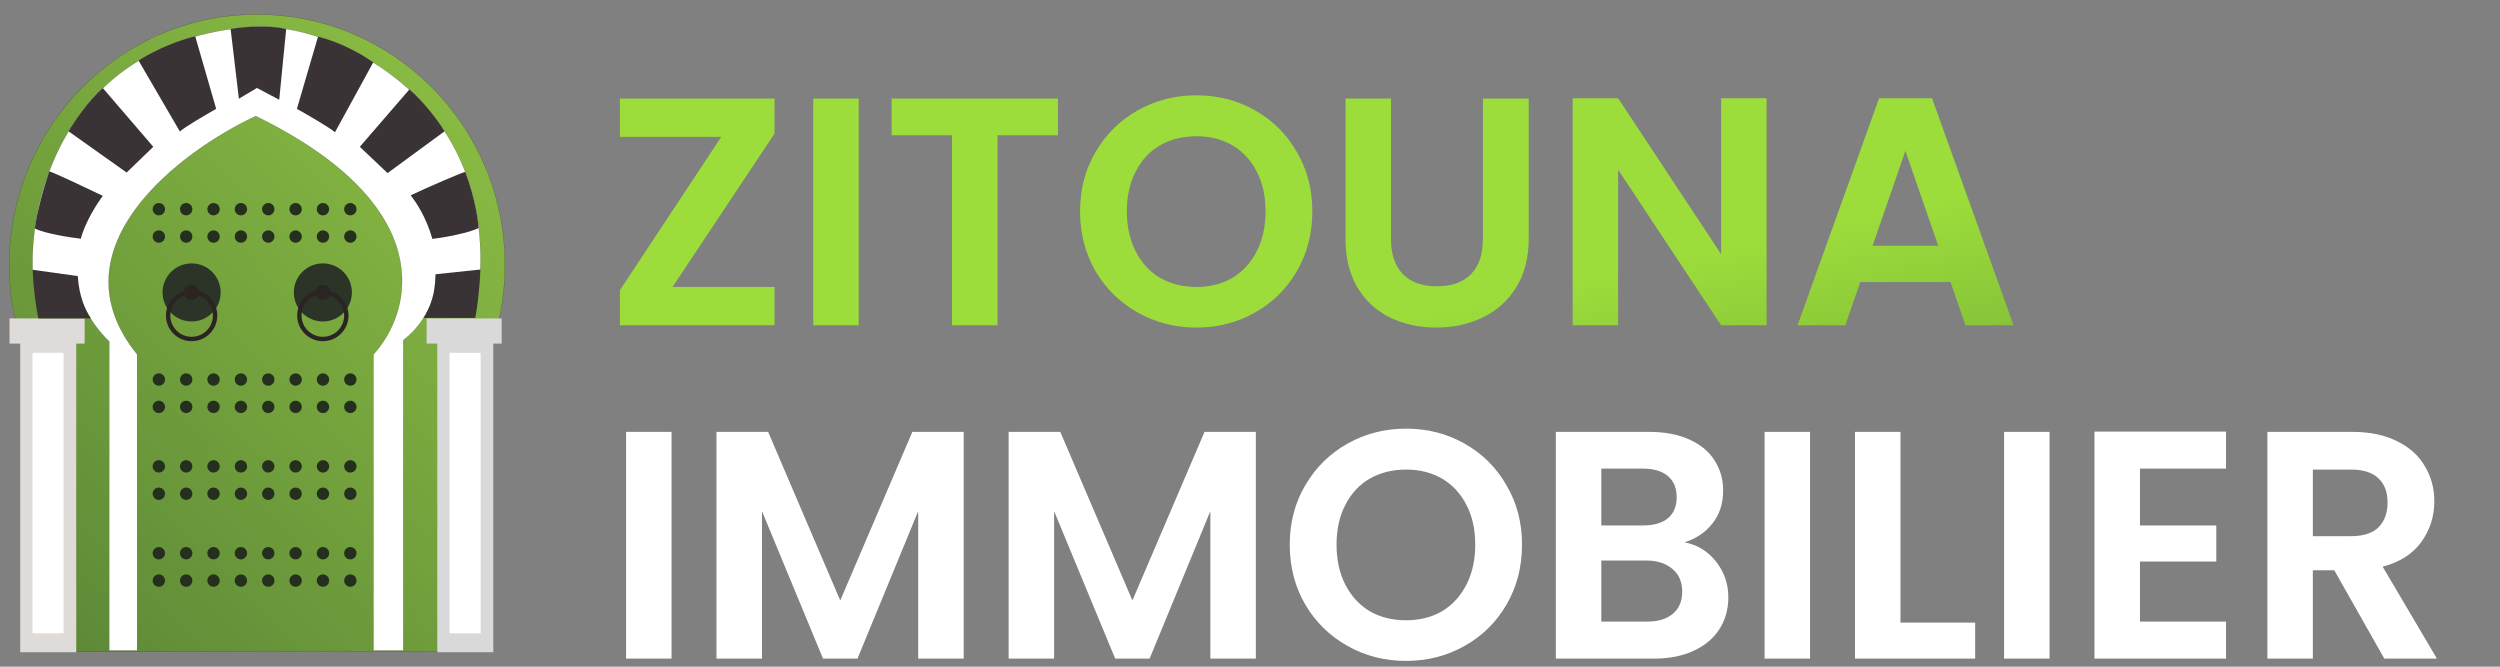 <svg width="135" height="36" viewBox="0 0 135 36" fill="none" xmlns="http://www.w3.org/2000/svg">
	<rect x="0" y="0" width="135" height="36" fill="#808080" stroke="none"/>
	<path fill-rule="evenodd" clip-rule="evenodd" d="M24.966 21.896C26.418 19.732 27.266 17.122 27.266 14.31C27.266 6.838 21.274 0.781 13.883 0.781C6.492 0.781 0.5 6.838 0.5 14.31C0.5 17.157 1.37 19.799 2.855 21.978V35.195H24.966V21.896Z" fill="url(#paint0_linear_5955_242899)"/>
	<path d="M24.966 21.896L24.963 21.893V21.896H24.966ZM2.855 21.978H2.859L2.858 21.976L2.855 21.978ZM27.262 14.31C27.262 17.121 26.414 19.731 24.963 21.894L24.969 21.898C26.421 19.734 27.269 17.122 27.269 14.31H27.262ZM13.883 0.785C21.272 0.785 27.262 6.84 27.262 14.31H27.269C27.269 6.837 21.276 0.778 13.883 0.778V0.785ZM0.503 14.31C0.503 6.84 6.494 0.785 13.883 0.785V0.778C6.49 0.778 0.497 6.837 0.497 14.31H0.503ZM2.858 21.976C1.373 19.797 0.503 17.157 0.503 14.31H0.497C0.497 17.158 1.366 19.8 2.852 21.98L2.858 21.976ZM2.859 35.195V21.978H2.852V35.195H2.859ZM24.966 35.191H2.855V35.198H24.966V35.191ZM24.963 21.896V35.195H24.97V21.896H24.963Z" fill="black"/>
	<path d="M4.155 14.941C4.144 16.437 5.312 17.896 5.897 18.439V35.128H7.406V19.136C2.756 13.394 9.74 8.165 13.813 6.269C23.845 11.172 22.23 16.89 20.169 19.136V35.128H21.778V18.369C23.225 17.268 23.584 15.623 23.583 14.937L25.938 14.603C26.308 4.931 17.861 1.343 13.845 1.432C3.74 2.048 1.581 10.481 1.765 14.62L4.155 14.941Z" fill="white"/>
	<path d="M5.897 35.135V35.128M5.897 35.128V18.439C5.312 17.896 4.144 16.437 4.155 14.941L1.765 14.62C1.581 10.481 3.74 2.048 13.845 1.432C17.861 1.343 26.308 4.931 25.938 14.603L23.583 14.937C23.584 15.623 23.225 17.268 21.778 18.369V35.128H20.169V19.136C22.23 16.89 23.845 11.172 13.813 6.269C9.74 8.165 2.756 13.394 7.406 19.136V35.128H5.897Z" stroke="black" stroke-width="0.007"/>
	<path d="M15.454 1.568C14.401 1.32 13.015 1.465 12.454 1.568L12.9 5.331L13.872 4.749L15.078 5.387L15.454 1.568Z" fill="#3A3335"/>
	<path d="M26.638 18.554V35.219H23.614V18.554H23.036V17.195H27.091V18.554H26.638Z" fill="#D9D9D9"/>
	<rect x="24.276" y="19.052" width="1.679" height="15.149" fill="white"/>
	<path d="M4.117 18.554V35.219H1.092V18.554H0.514V17.195H4.57V18.554H4.117Z" fill="#DFDBD8"/>
	<rect x="1.754" y="19.052" width="1.679" height="15.149" fill="white"/>
	<path d="M22.106 4.83C22.878 5.487 23.709 6.588 24.005 7.091L20.928 9.349L19.43 7.927L22.106 4.83Z" fill="#3A3335"/>
	<path d="M17.172 1.983C18.563 2.32 19.718 3.067 20.158 3.363L18.088 7.143C17.837 6.909 16.582 6.188 16.033 5.878L17.172 1.983Z" fill="#3A3335"/>
	<path d="M25.663 17.168H22.876C23.475 16.206 23.491 15.37 23.52 14.809L25.942 14.554C25.897 15.706 25.747 16.771 25.663 17.168Z" fill="#3A3335"/>
	<path d="M25.847 12.299L25.848 12.31C25.329 12.581 23.96 12.831 23.35 12.903C22.987 11.666 22.48 10.947 22.179 10.547C23.098 10.107 25.015 9.283 25.127 9.283C25.699 10.845 25.808 11.923 25.847 12.299Z" fill="#3A3335"/>
	<path d="M2.069 17.195H4.912C4.382 16.435 4.233 15.47 4.204 14.909L1.762 14.568C1.807 15.719 1.985 16.799 2.069 17.195Z" fill="#3A3335"/>
	<path d="M2.657 9.254C2.128 10.843 1.921 11.972 1.884 12.338C2.402 12.608 3.754 12.82 4.365 12.892C4.593 11.997 5.252 10.974 5.553 10.575C4.634 10.135 2.769 9.254 2.657 9.254Z" fill="#3A3335"/>
	<path d="M5.556 4.76C4.784 5.418 3.998 6.588 3.702 7.091L6.838 9.317L8.277 7.927L5.556 4.76Z" fill="#3A3335"/>
	<path d="M10.542 1.962C9.151 2.299 7.923 2.976 7.483 3.272L9.713 7.101C9.963 6.867 11.125 6.188 11.674 5.878L10.542 1.962Z" fill="#3A3335"/>
	<circle cx="17.434" cy="15.791" r="1.568" fill="#2C3327"/>
	<circle cx="10.347" cy="15.791" r="1.568" fill="#2C3327"/>
	<circle cx="17.434" cy="17.038" r="1.268" stroke="#2A2422" stroke-width="0.237"/>
	<circle cx="10.347" cy="17.038" r="1.268" stroke="#2A2422" stroke-width="0.237"/>
	<circle cx="17.433" cy="15.791" r="0.411" fill="#2A2422"/>
	<circle cx="10.346" cy="15.791" r="0.411" fill="#2A2422"/>
	<circle cx="8.577" cy="11.296" r="0.334" fill="#252F1E"/>
	<circle cx="10.054" cy="11.296" r="0.334" fill="#252F1E"/>
	<circle cx="11.531" cy="11.296" r="0.334" fill="#252F1E"/>
	<circle cx="13.009" cy="11.296" r="0.334" fill="#252F1E"/>
	<circle cx="14.486" cy="11.296" r="0.334" fill="#252F1E"/>
	<circle cx="15.963" cy="11.296" r="0.334" fill="#252F1E"/>
	<circle cx="17.44" cy="11.296" r="0.334" fill="#252F1E"/>
	<circle cx="18.918" cy="11.296" r="0.334" fill="#252F1E"/>
	<circle cx="8.577" cy="12.774" r="0.334" fill="#252F1E"/>
	<circle cx="10.054" cy="12.774" r="0.334" fill="#252F1E"/>
	<circle cx="11.531" cy="12.774" r="0.334" fill="#252F1E"/>
	<circle cx="13.009" cy="12.774" r="0.334" fill="#252F1E"/>
	<circle cx="14.486" cy="12.774" r="0.334" fill="#252F1E"/>
	<circle cx="15.963" cy="12.774" r="0.334" fill="#252F1E"/>
	<circle cx="17.44" cy="12.774" r="0.334" fill="#252F1E"/>
	<circle cx="18.918" cy="12.774" r="0.334" fill="#252F1E"/>
	<circle cx="8.577" cy="20.495" r="0.334" fill="#252F1E"/>
	<circle cx="10.054" cy="20.495" r="0.334" fill="#252F1E"/>
	<circle cx="11.531" cy="20.495" r="0.334" fill="#252F1E"/>
	<circle cx="13.009" cy="20.495" r="0.334" fill="#252F1E"/>
	<circle cx="14.486" cy="20.495" r="0.334" fill="#252F1E"/>
	<circle cx="15.963" cy="20.495" r="0.334" fill="#252F1E"/>
	<circle cx="17.44" cy="20.495" r="0.334" fill="#252F1E"/>
	<circle cx="18.918" cy="20.495" r="0.334" fill="#252F1E"/>
	<circle cx="8.577" cy="21.972" r="0.334" fill="#252F1E"/>
	<circle cx="10.054" cy="21.972" r="0.334" fill="#252F1E"/>
	<circle cx="11.531" cy="21.972" r="0.334" fill="#252F1E"/>
	<circle cx="13.009" cy="21.972" r="0.334" fill="#252F1E"/>
	<circle cx="14.486" cy="21.972" r="0.334" fill="#252F1E"/>
	<circle cx="15.963" cy="21.972" r="0.334" fill="#252F1E"/>
	<circle cx="17.44" cy="21.972" r="0.334" fill="#252F1E"/>
	<circle cx="18.918" cy="21.972" r="0.334" fill="#252F1E"/>
	<circle cx="8.577" cy="25.184" r="0.334" fill="#252F1E"/>
	<circle cx="10.054" cy="25.184" r="0.334" fill="#252F1E"/>
	<circle cx="11.531" cy="25.184" r="0.334" fill="#252F1E"/>
	<circle cx="13.009" cy="25.184" r="0.334" fill="#252F1E"/>
	<circle cx="14.486" cy="25.184" r="0.334" fill="#252F1E"/>
	<circle cx="15.963" cy="25.184" r="0.334" fill="#252F1E"/>
	<circle cx="17.44" cy="25.184" r="0.334" fill="#252F1E"/>
	<circle cx="18.918" cy="25.184" r="0.334" fill="#252F1E"/>
	<circle cx="8.577" cy="26.662" r="0.334" fill="#252F1E"/>
	<circle cx="10.054" cy="26.662" r="0.334" fill="#252F1E"/>
	<circle cx="11.531" cy="26.662" r="0.334" fill="#252F1E"/>
	<circle cx="13.009" cy="26.662" r="0.334" fill="#252F1E"/>
	<circle cx="14.486" cy="26.662" r="0.334" fill="#252F1E"/>
	<circle cx="15.963" cy="26.662" r="0.334" fill="#252F1E"/>
	<circle cx="17.44" cy="26.662" r="0.334" fill="#252F1E"/>
	<circle cx="18.918" cy="26.662" r="0.334" fill="#252F1E"/>
	<circle cx="8.577" cy="29.874" r="0.334" fill="#252F1E"/>
	<circle cx="10.054" cy="29.874" r="0.334" fill="#252F1E"/>
	<circle cx="11.531" cy="29.874" r="0.334" fill="#252F1E"/>
	<circle cx="13.009" cy="29.874" r="0.334" fill="#252F1E"/>
	<circle cx="14.486" cy="29.874" r="0.334" fill="#252F1E"/>
	<circle cx="15.963" cy="29.874" r="0.334" fill="#252F1E"/>
	<circle cx="17.44" cy="29.874" r="0.334" fill="#252F1E"/>
	<circle cx="18.918" cy="29.874" r="0.334" fill="#252F1E"/>
	<circle cx="8.577" cy="31.352" r="0.334" fill="#252F1E"/>
	<circle cx="10.054" cy="31.352" r="0.334" fill="#252F1E"/>
	<circle cx="11.531" cy="31.352" r="0.334" fill="#252F1E"/>
	<circle cx="13.009" cy="31.352" r="0.334" fill="#252F1E"/>
	<circle cx="14.486" cy="31.352" r="0.334" fill="#252F1E"/>
	<circle cx="15.963" cy="31.352" r="0.334" fill="#252F1E"/>
	<circle cx="17.44" cy="31.352" r="0.334" fill="#252F1E"/>
	<circle cx="18.918" cy="31.352" r="0.334" fill="#252F1E"/>
	<path d="M36.316 15.496H41.824V17.566H33.475V15.671L38.947 7.392H33.475V5.322H41.824V7.217L36.316 15.496ZM46.37 5.322V17.566H43.915V5.322H46.37ZM57.129 5.322V7.304H53.866V17.566H51.41V7.304H48.148V5.322H57.129ZM64.604 17.689C63.458 17.689 62.405 17.42 61.446 16.882C60.487 16.344 59.727 15.601 59.166 14.654C58.605 13.695 58.324 12.614 58.324 11.409C58.324 10.216 58.605 9.146 59.166 8.199C59.727 7.24 60.487 6.492 61.446 5.954C62.405 5.416 63.458 5.147 64.604 5.147C65.761 5.147 66.814 5.416 67.761 5.954C68.72 6.492 69.474 7.24 70.024 8.199C70.585 9.146 70.866 10.216 70.866 11.409C70.866 12.614 70.585 13.695 70.024 14.654C69.474 15.601 68.72 16.344 67.761 16.882C66.802 17.42 65.75 17.689 64.604 17.689ZM64.604 15.496C65.34 15.496 65.989 15.332 66.551 15.005C67.112 14.666 67.55 14.186 67.866 13.567C68.182 12.947 68.34 12.228 68.34 11.409C68.34 10.591 68.182 9.877 67.866 9.269C67.55 8.649 67.112 8.176 66.551 7.848C65.989 7.521 65.34 7.357 64.604 7.357C63.867 7.357 63.212 7.521 62.639 7.848C62.078 8.176 61.639 8.649 61.324 9.269C61.008 9.877 60.85 10.591 60.85 11.409C60.85 12.228 61.008 12.947 61.324 13.567C61.639 14.186 62.078 14.666 62.639 15.005C63.212 15.332 63.867 15.496 64.604 15.496ZM75.113 5.322V12.9C75.113 13.73 75.33 14.368 75.762 14.812C76.195 15.245 76.803 15.461 77.587 15.461C78.382 15.461 78.996 15.245 79.428 14.812C79.861 14.368 80.078 13.73 80.078 12.9V5.322H82.551V12.883C82.551 13.923 82.323 14.806 81.867 15.531C81.422 16.244 80.82 16.782 80.06 17.145C79.311 17.507 78.475 17.689 77.552 17.689C76.639 17.689 75.809 17.507 75.061 17.145C74.324 16.782 73.739 16.244 73.307 15.531C72.874 14.806 72.658 13.923 72.658 12.883V5.322H75.113ZM95.395 17.566H92.94L87.379 9.164V17.566H84.924V5.305H87.379L92.94 13.724V5.305H95.395V17.566ZM105.33 15.233H100.453L99.647 17.566H97.068L101.471 5.305H104.33L108.733 17.566H106.137L105.33 15.233ZM104.663 13.268L102.892 8.146L101.12 13.268H104.663Z" fill="url(#paint1_linear_5955_242899)"/>
	<path d="M36.264 23.322V35.566H33.808V23.322H36.264ZM52.039 23.322V35.566H49.583V27.602L46.303 35.566H44.443L41.146 27.602V35.566H38.69V23.322H41.479L45.373 32.426L49.267 23.322H52.039ZM67.815 23.322V35.566H65.359V27.602L62.079 35.566H60.22L56.922 27.602V35.566H54.467V23.322H57.256L61.15 32.426L65.044 23.322H67.815ZM75.927 35.689C74.78 35.689 73.728 35.42 72.769 34.882C71.81 34.344 71.05 33.601 70.489 32.654C69.927 31.695 69.647 30.613 69.647 29.409C69.647 28.216 69.927 27.146 70.489 26.199C71.05 25.24 71.81 24.492 72.769 23.954C73.728 23.416 74.78 23.147 75.927 23.147C77.084 23.147 78.137 23.416 79.084 23.954C80.043 24.492 80.797 25.24 81.347 26.199C81.908 27.146 82.189 28.216 82.189 29.409C82.189 30.613 81.908 31.695 81.347 32.654C80.797 33.601 80.043 34.344 79.084 34.882C78.125 35.42 77.073 35.689 75.927 35.689ZM75.927 33.496C76.663 33.496 77.312 33.332 77.874 33.005C78.435 32.666 78.873 32.186 79.189 31.567C79.505 30.947 79.663 30.228 79.663 29.409C79.663 28.59 79.505 27.877 79.189 27.269C78.873 26.649 78.435 26.176 77.874 25.848C77.312 25.521 76.663 25.357 75.927 25.357C75.19 25.357 74.535 25.521 73.962 25.848C73.401 26.176 72.962 26.649 72.646 27.269C72.331 27.877 72.173 28.59 72.173 29.409C72.173 30.228 72.331 30.947 72.646 31.567C72.962 32.186 73.401 32.666 73.962 33.005C74.535 33.332 75.19 33.496 75.927 33.496ZM90.962 29.286C91.652 29.415 92.219 29.76 92.663 30.321C93.108 30.883 93.33 31.526 93.33 32.251C93.33 32.906 93.166 33.484 92.839 33.987C92.523 34.478 92.061 34.864 91.453 35.145C90.845 35.426 90.126 35.566 89.295 35.566H84.016V23.322H89.067C89.898 23.322 90.611 23.457 91.207 23.726C91.816 23.995 92.272 24.369 92.576 24.848C92.891 25.328 93.049 25.872 93.049 26.48C93.049 27.193 92.856 27.789 92.47 28.269C92.096 28.748 91.593 29.087 90.962 29.286ZM86.471 28.374H88.717C89.301 28.374 89.751 28.245 90.067 27.988C90.383 27.719 90.541 27.339 90.541 26.848C90.541 26.357 90.383 25.977 90.067 25.708C89.751 25.439 89.301 25.305 88.717 25.305H86.471V28.374ZM88.945 33.566C89.541 33.566 90.003 33.426 90.33 33.145C90.669 32.865 90.839 32.467 90.839 31.953C90.839 31.426 90.664 31.017 90.313 30.725C89.962 30.421 89.488 30.268 88.892 30.268H86.471V33.566H88.945ZM97.743 23.322V35.566H95.287V23.322H97.743ZM102.625 33.619H106.659V35.566H100.169V23.322H102.625V33.619ZM110.676 23.322V35.566H108.22V23.322H110.676ZM115.558 25.305V28.374H119.68V30.321H115.558V33.566H120.206V35.566H113.102V23.305H120.206V25.305H115.558ZM128.753 35.566L126.051 30.795H124.894V35.566H122.438V23.322H127.034C127.981 23.322 128.788 23.492 129.454 23.831C130.121 24.158 130.618 24.609 130.945 25.182C131.284 25.743 131.454 26.375 131.454 27.076C131.454 27.883 131.22 28.614 130.752 29.269C130.284 29.912 129.589 30.356 128.665 30.602L131.594 35.566H128.753ZM124.894 28.953H126.946C127.612 28.953 128.109 28.795 128.437 28.479C128.764 28.152 128.928 27.702 128.928 27.129C128.928 26.567 128.764 26.135 128.437 25.831C128.109 25.515 127.612 25.357 126.946 25.357H124.894V28.953Z" fill="white"/>
	<defs>
		<linearGradient id="paint0_linear_5955_242899" x1="19.572" y1="-5.855" x2="-34.049" y2="46.02" gradientUnits="userSpaceOnUse">
			<stop stop-color="#8EC044"/>
			<stop offset="1" stop-color="#335A2C"/>
		</linearGradient>
		<linearGradient id="paint1_linear_5955_242899" x1="74.276" y1="17.521" x2="82.478" y2="54.849" gradientUnits="userSpaceOnUse">
			<stop stop-color="#9CDD3B"/>
			<stop offset="1" stop-color="#335A2C"/>
		</linearGradient>
	</defs>
</svg>
